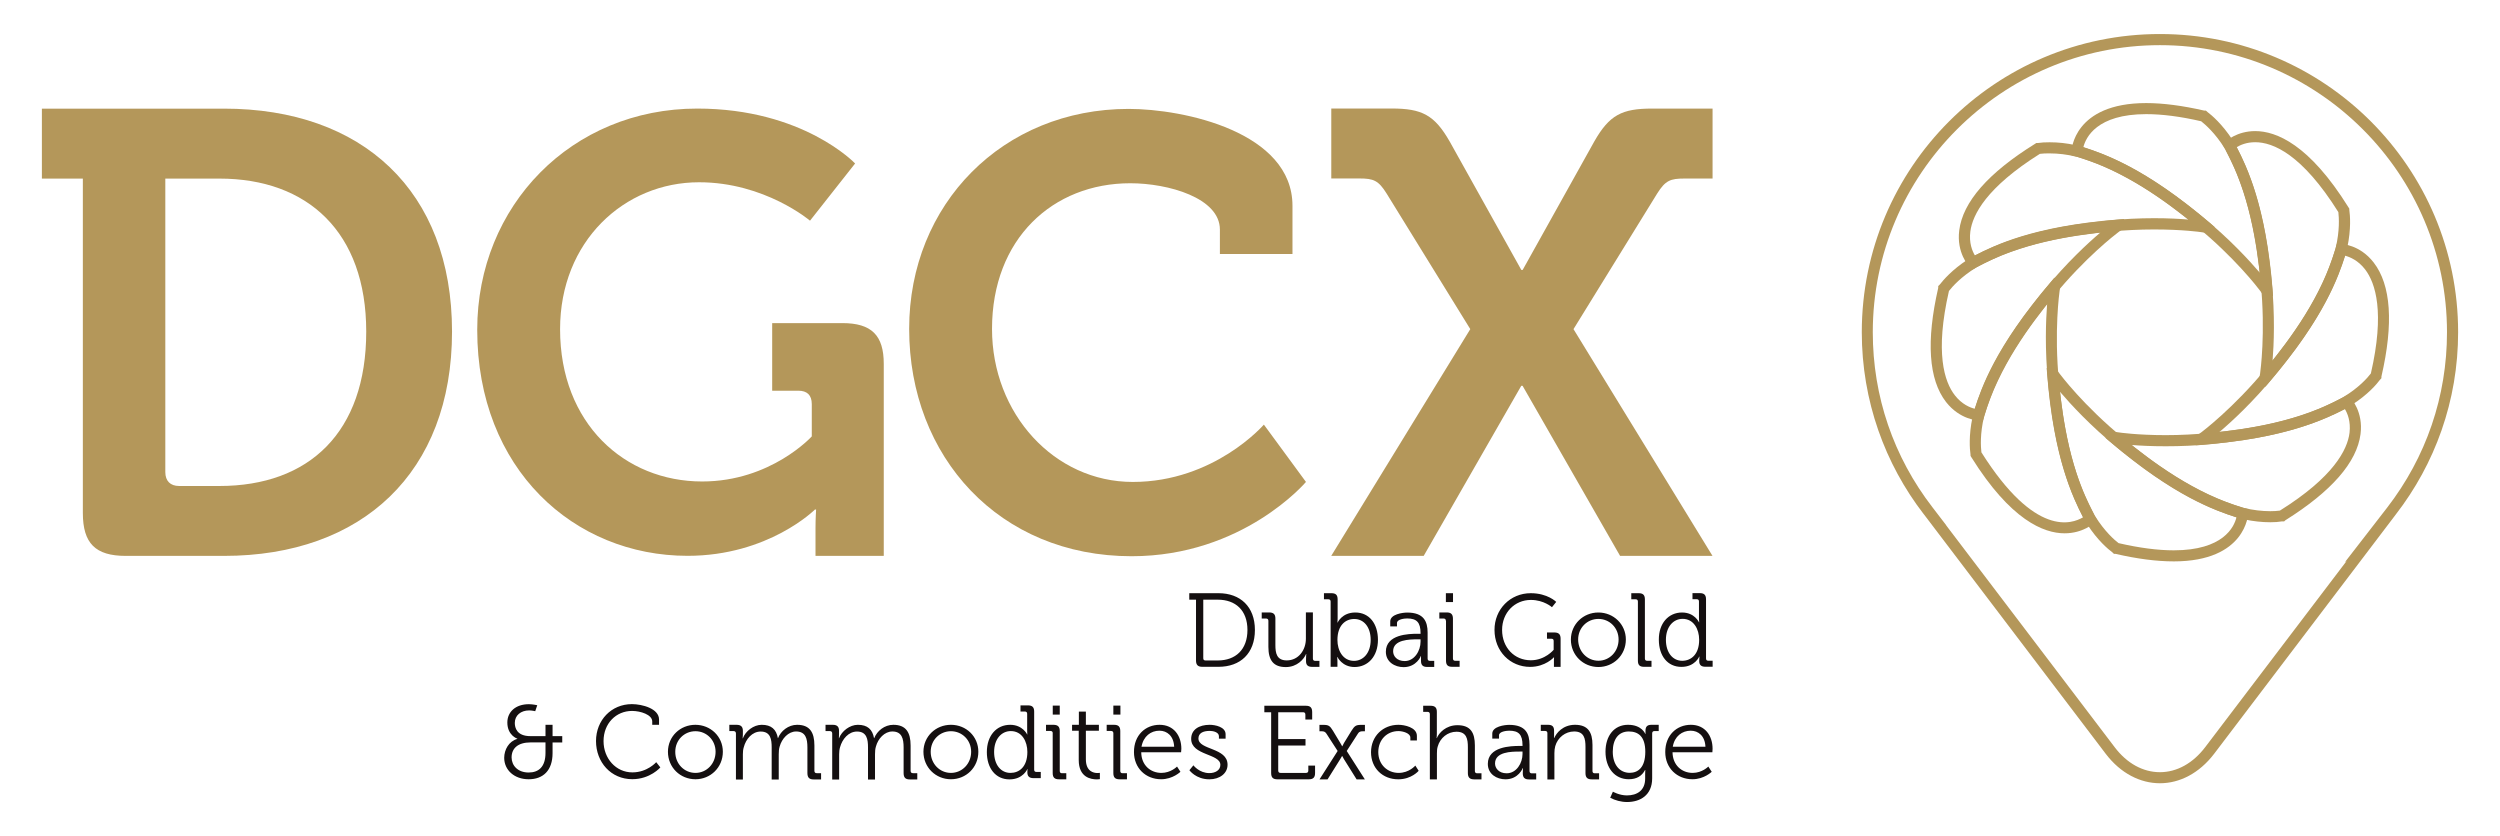 <svg enable-background="new 0 0 382 127.74" viewBox="0 0 382 127.74" xmlns="http://www.w3.org/2000/svg"><g fill="#b4975a"><path d="m335.51 68.04v-1.37l.9-.65c.04-.03 4.89-3.67 9.9-9.78 3.79-4.66 8.44-10.94 10.58-18.35l.18-.63.64.01c.12.01 2.87.11 4.98 2.83 2.66 3.44 3.07 9.3 1.19 17.44v.25l-.23.25c-.45.61-1.81 2.24-4.27 3.81v.06l-.48.26c-.22.11-.47.23-.75.38-2.81 1.42-8.63 4.39-21.73 5.42zm22.81-28.97c-2.3 7.4-6.89 13.62-10.68 18.23-3.37 4.12-6.61 7.1-8.51 8.71 10.78-1.17 15.77-3.71 18.27-4.98.21-.11.41-.21.58-.31l.12-.07c2.32-1.41 3.65-2.9 4.17-3.59 2.15-9.36.71-13.8-.87-15.88-1.08-1.41-2.35-1.92-3.08-2.11z"/><path d="m346.9 79.8c-1.29 0-2.62-.15-3.94-.43l-.05.05-.52-.16c-.22-.09-.51-.17-.81-.27-2.99-.97-9.21-3-19.2-11.52l-.67-.57.91-.99 1.13.16c.03.01 2.81.42 7.17.42 2.26 0 4.54-.12 6.75-.34 5.98-.59 13.71-1.76 20.47-5.5l.57-.31.46.47c.08.09 1.96 2.1 1.52 5.51-.55 4.31-4.42 8.75-11.49 13.18l-.18.17h-.35c-.49.09-1.11.13-1.77.13zm-4.15-2.21.15.03c1.35.32 2.69.49 4 .49.53 0 1.03-.03 1.47-.09 8.19-5.12 10.32-9.3 10.64-11.9.2-1.73-.32-2.98-.71-3.61-6.85 3.6-14.5 4.75-20.44 5.35-2.28.23-4.62.33-6.93.33-2.18 0-3.96-.09-5.25-.2 8.46 6.79 13.78 8.53 16.44 9.4.23.06.44.14.63.2z"/><path d="m332.14 85.78c-2.58 0-5.56-.38-8.89-1.15h-.24l-.25-.24c-.61-.45-2.25-1.81-3.83-4.27h-.07l-.27-.48c-.1-.22-.22-.48-.37-.77-1.42-2.8-4.38-8.63-5.42-21.71l-.07-.92h1.34l.68.91c.04.04 3.58 4.82 9.79 9.89 4.29 3.51 10.86 8.42 18.35 10.58l.63.18-.01.65c.02.09-.29 7.33-11.37 7.33zm-8.42-2.79c3.16.73 6 1.1 8.42 1.1 7.57 0 9.23-3.56 9.59-5.04-7.5-2.34-13.98-7.2-18.25-10.67-4.1-3.35-7.09-6.61-8.71-8.51 1.18 10.77 3.71 15.76 4.98 18.26.1.22.21.42.3.6l.08.13c1.45 2.34 3 3.69 3.59 4.13z"/><path d="m315.47 81.49c-3.19 0-8.25-2.02-14.25-11.63l-.12-.2-.01-.25c-.11-.74-.29-2.85.31-5.66l-.06-.05.17-.56c.08-.23.17-.5.27-.8.97-2.99 3.01-9.21 11.53-19.19l.6-.72.95.98-.16 1.11c0 .05-.87 5.99-.08 13.93.59 5.97 1.76 13.7 5.49 20.44l.32.58-.47.45c-.04.05-1.68 1.57-4.49 1.57zm-12.71-12.37c8.22 13.04 13.84 10.93 15.53 9.92-3.6-6.86-4.75-14.5-5.34-20.44-.52-5.28-.34-9.69-.15-12.18-6.79 8.45-8.52 13.77-9.39 16.42-.08.24-.15.45-.21.64l-.03.15c-.64 2.65-.51 4.65-.41 5.49z"/><path d="m302.99 64.26-.66-.01c-.1 0-2.85-.1-4.98-2.83-2.66-3.44-3.05-9.3-1.19-17.43v-.28l.22-.21c.53-.68 1.9-2.3 4.29-3.84v-.06l.48-.27c.23-.1.48-.22.76-.37 2.81-1.42 8.64-4.39 21.74-5.42l.92-.07v1.35l-.91.68c-.5.38-5.06 3.88-9.89 9.79-3.5 4.27-8.41 10.83-10.58 18.34zm-5.19-19.8c-2.16 9.42-.71 13.87.9 15.94 1.07 1.38 2.32 1.88 3.05 2.06 2.34-7.49 7.2-13.97 10.68-18.23 3.37-4.1 6.61-7.09 8.52-8.71-10.79 1.17-15.77 3.71-18.27 4.97-.23.12-.42.22-.6.31l-.12.08c-2.29 1.4-3.63 2.9-4.16 3.58z"/><path d="m301.34 41.19-.45-.48c-.08-.08-1.95-2.09-1.52-5.5.54-4.34 4.43-8.79 11.58-13.23l.2-.13h.25c.49-.08 1.11-.11 1.78-.11 1.3 0 2.63.14 3.96.44l.05-.04.48.14c.24.08.5.17.8.27 3 .97 9.21 2.99 19.21 11.52l.74.64-1.03.91-1.07-.15c-.03-.01-2.81-.41-7.18-.41-2.26 0-4.53.12-6.76.33-5.98.6-13.7 1.77-20.45 5.5zm10.35-17.68c-8.15 5.12-10.28 9.28-10.62 11.85-.23 1.76.3 3.02.7 3.68 6.95-3.65 14.96-4.8 20.45-5.35 2.28-.23 4.61-.35 6.93-.35 2.17 0 3.96.1 5.25.21-8.46-6.79-13.78-8.53-16.43-9.4-.24-.07-.45-.13-.64-.2l-.14-.02c-1.35-.33-2.69-.49-3.99-.49-.56-.01-1.06.01-1.51.07z"/><path d="m347.32 45.27h-1.36l-.66-.9c-.37-.49-3.88-5.07-9.8-9.9-4.28-3.51-10.85-8.42-18.35-10.58l-.64-.17.02-.66c0-.07.31-7.31 11.41-7.31 2.57 0 5.54.39 8.87 1.15h.25l.26.23c.61.46 2.23 1.82 3.82 4.27h.07l.24.47c.12.23.24.48.39.77 1.42 2.79 4.38 8.63 5.42 21.71zm-28.98-22.79c7.5 2.34 13.97 7.19 18.24 10.68 4.11 3.36 7.08 6.6 8.72 8.51-1.18-10.79-3.72-15.77-4.99-18.26-.11-.22-.22-.42-.29-.6l-.08-.12c-1.45-2.36-3.01-3.69-3.6-4.16-3.15-.73-5.98-1.09-8.4-1.09-7.55 0-9.23 3.57-9.6 5.04z"/><path d="m346.14 59.1-.96-1 .17-1.08c.03-.24.86-6.14.08-13.92-.6-5.97-1.77-13.7-5.49-20.45l-.32-.58.47-.45c.07-.07 1.7-1.59 4.51-1.59 3.2 0 8.25 2.02 14.24 11.64l.13.2.01.25c.11.74.29 2.86-.31 5.68l.04.05-.15.53c-.08.24-.17.52-.27.82-.97 2.99-3.02 9.2-11.53 19.18zm-4.37-36.61c3.6 6.85 4.76 14.49 5.34 20.44.53 5.25.34 9.69.14 12.18 6.79-8.45 8.53-13.77 9.4-16.43.08-.23.15-.45.21-.64l.03-.15c.63-2.64.51-4.63.41-5.48-5.54-8.83-9.97-10.68-12.71-10.68-1.32 0-2.27.42-2.82.76z"/><path d="m330.04 6.9c24.18 0 43.86 19.68 43.86 43.86 0 9.8-3.17 19.08-9.17 26.84l-6.43 8.3.26-.18-21.61 28.45c-1.87 2.46-4.33 3.82-6.91 3.82-2.6 0-5.05-1.35-6.92-3.82l-25.75-33.9h.02l-2.1-2.74c-5.97-7.73-9.13-16.99-9.13-26.76 0-24.19 19.69-43.87 43.88-43.87m0-1.7c-25.17 0-45.56 20.4-45.56 45.57 0 10.47 3.54 20.11 9.47 27.8v-.01l27.81 36.63c2.28 2.99 5.28 4.49 8.28 4.49 2.99 0 5.98-1.5 8.27-4.49l27.76-36.57s0 .01-.01.01c5.98-7.71 9.54-17.37 9.54-27.87 0-25.17-20.4-45.56-45.56-45.56z"/><path d="m12.65 27.29h-6.25v-10.69h27.82c21.09 0 34.85 12.51 34.85 34.07s-13.76 34.27-34.85 34.27h-15.01c-4.63 0-6.55-1.92-6.55-6.55v-51.1zm14.72 46.97h6.16c13.67 0 22.43-8.18 22.43-23.59 0-15.2-8.95-23.38-22.43-23.38h-8.27v44.85c0 1.35.77 2.12 2.11 2.12z"/><path d="m106.54 16.59c16.2 0 24.12 8.39 24.12 8.39l-6.89 8.74s-6.9-5.87-16.95-5.87c-11.45 0-21.24 9.03-21.24 22.45 0 14.43 9.88 23.27 21.71 23.27 10.51 0 16.75-6.89 16.75-6.89v-4.93c0-1.4-.74-2.05-2.05-2.05h-4v-10.33h10.71c4.48 0 6.34 1.86 6.34 6.24v29.33h-10.43v-4.29c0-1.39.09-2.79.09-2.79h-.18s-7.08 7.07-19.46 7.07c-17.33 0-32.14-13.22-32.14-34.54 0-18.99 14.45-33.8 33.62-33.8z"/><path d="m172.44 16.64c8.48 0 25.05 3.54 25.05 14.81v7.36h-11.09v-3.73c0-4.84-7.9-7.08-13.69-7.08-11.83 0-21.13 8.48-21.13 22.26 0 12.95 9.5 23.38 21.51 23.38 12.47 0 20.03-8.76 20.03-8.76l6.43 8.76s-9.6 11.35-26.64 11.35c-20.22 0-33.99-15.17-33.99-34.73-.01-19.09 14.33-33.62 33.52-33.62z"/><path d="m257.36 27.28h4.32v-10.69h-9.23c-4.62 0-6.53.97-8.84 5.02l-10.95 19.64h-.03-.17l-10.96-19.65c-2.32-4.04-4.23-5.02-8.86-5.02h-9.22v10.69h4.33c2.12 0 2.88.3 4.13 2.31l12.78 20.71-21.25 34.65h14.13l14.91-25.99h.17.03l14.9 25.99h14.12l-21.24-34.65 12.78-20.71c1.26-2.01 2.03-2.3 4.15-2.3z"/></g><path d="m182.75 91.63h-1.03v-.99h4.46c3.34 0 5.57 2.06 5.57 5.62 0 3.59-2.23 5.63-5.57 5.63h-2.46c-.68 0-.97-.29-.97-.97zm1.45 9.29h1.87c2.72 0 4.54-1.65 4.54-4.66s-1.82-4.63-4.54-4.63h-2.21v8.93c-.01.25.12.36.34.36zm9.61-6.06c0-.22-.13-.35-.35-.35h-.67v-.93h1.13c.68 0 .96.29.96.93v4.05c0 1.25.2 2.35 1.74 2.35 1.8 0 2.92-1.59 2.92-3.31v-4.02h1.07v7.05c0 .24.13.35.34.35h.66v.92h-1.09c-.66 0-.96-.26-.96-.87v-.36c0-.31.04-.73.04-.73h-.04c-.31.77-1.35 1.99-3.09 1.99-1.87 0-2.66-1.02-2.66-3.08zm9.51-2.95c0-.23-.14-.34-.36-.34h-.66v-.93h1.13c.69 0 .96.28.96.95v2.87c0 .37-.03.67-.03.67h.03s.66-1.54 2.7-1.54c2.14 0 3.46 1.71 3.46 4.18 0 2.51-1.51 4.15-3.58 4.15-1.9 0-2.61-1.53-2.61-1.53h-.04s.04.26.04.63v.87h-1.04zm3.57 9.07c1.41 0 2.55-1.19 2.55-3.21 0-1.95-1.04-3.19-2.51-3.19-1.33 0-2.57.95-2.57 3.21 0 1.59.82 3.19 2.53 3.19zm9.73-4.14h.44v-.1c0-1.65-.6-2.24-2.05-2.24-.39 0-1.55.11-1.55.7v.51h-1.03v-.76c0-1.1 1.9-1.35 2.6-1.35 2.51 0 3.11 1.35 3.11 3.06v3.97c0 .24.13.35.35.35h.66v.93h-1.08c-.68 0-.94-.3-.94-.93 0-.35 0-.75 0-.75h-.02c.02 0-.65 1.71-2.64 1.71-1.33 0-2.71-.78-2.71-2.35 0-2.66 3.49-2.75 4.86-2.75zm-1.98 4.17c1.5 0 2.42-1.58 2.42-2.96v-.36h-.45c-1.24 0-3.74.04-3.74 1.81-.01.75.58 1.51 1.77 1.51zm6.29-6.15c0-.22-.13-.35-.34-.35h-.66v-.93h1.12c.68 0 .96.29.96.96v6.08c0 .24.13.35.35.35h.67v.92h-1.12c-.68 0-.96-.26-.96-.95v-6.08zm0-4.22h1.09v1.36h-1.09zm-60.07 21.39c0-.22-.13-.34-.35-.34h-.68v-.94h1.13c.68 0 .97.29.97.96v6.1c0 .23.12.34.34.34h.66v.93h-1.12c-.68 0-.96-.29-.96-.96v-6.09zm0-4.21h1.07v1.37h-1.07zm9.26 4.21c0-.22-.13-.34-.36-.34h-.66v-.94h1.12c.68 0 .96.29.96.96v6.1c0 .23.13.34.35.34h.67v.93h-1.12c-.69 0-.96-.29-.96-.96zm0-4.21h1.08v1.37h-1.08zm63.78-17.18c2.58 0 3.89 1.33 3.89 1.33l-.65.81s-1.24-1.11-3.22-1.11c-2.49 0-4.4 1.96-4.4 4.58 0 2.69 1.87 4.64 4.39 4.64 2.19 0 3.49-1.6 3.49-1.6v-1.35c0-.23-.11-.34-.34-.34h-.68v-.96h1.1c.69 0 .98.28.98.95v4.31h-1.02v-1c0-.24.02-.47.02-.47h-.02s-1.3 1.47-3.64 1.47c-3.04 0-5.44-2.38-5.44-5.65-.01-3.13 2.39-5.61 5.54-5.61zm10.33 2.95c2.31 0 4.2 1.79 4.2 4.13 0 2.4-1.9 4.2-4.19 4.2-2.32 0-4.21-1.8-4.21-4.2.01-2.34 1.89-4.13 4.2-4.13zm.01 7.37c1.69 0 3.08-1.39 3.08-3.24 0-1.8-1.39-3.15-3.08-3.15-1.71 0-3.1 1.35-3.1 3.15.01 1.85 1.4 3.24 3.1 3.24zm6.03-9.05c0-.23-.13-.34-.34-.34h-.67v-.93h1.12c.68 0 .96.28.96.95v9.03c0 .24.13.35.35.35h.66v.92h-1.12c-.68 0-.96-.26-.96-.95zm6.75 1.68c1.92 0 2.58 1.49 2.58 1.49h.04s-.04-.27-.04-.61v-2.57c0-.23-.12-.34-.34-.34h-.65v-.93h1.11c.68 0 .96.28.96.95v9.03c0 .24.12.35.35.35h.66v.92h-1.1c-.67 0-.95-.29-.95-.87 0-.3.04-.68.04-.68h-.04s-.64 1.57-2.72 1.57c-2.13 0-3.45-1.7-3.45-4.16-.02-2.49 1.47-4.15 3.55-4.15zm2.61 4.17c0-1.62-.83-3.2-2.53-3.2-1.4 0-2.55 1.19-2.55 3.2 0 1.95 1.03 3.21 2.5 3.21 1.34-.01 2.58-.96 2.58-3.21zm-180.58 15.14v-.03s-1.53-.49-1.53-2.47c0-1.63 1.27-2.8 3.29-2.8.6 0 1.28.16 1.28.16l-.31.91s-.52-.12-.92-.12c-1.28 0-2.2.76-2.2 1.91 0 .75.31 2.02 2.38 2.02h2.31v-1.73h1.08v1.73h1.48v.97h-1.48v1.63c0 2.65-1.44 3.99-3.65 3.99s-3.74-1.42-3.74-3.28c.01-1.24.7-2.52 2.01-2.89zm1.73 5.14c1.53 0 2.57-.87 2.57-3v-1.6h-2.28c-1.95 0-2.9.92-2.9 2.3.01 1.25.96 2.3 2.61 2.3zm15.77-10.45c1.57 0 4.15.68 4.15 2.35v.81h-1.04v-.51c0-1.04-1.8-1.61-3.08-1.61-2.46 0-4.36 1.92-4.36 4.61 0 2.65 1.89 4.78 4.41 4.78 2.29 0 3.64-1.56 3.64-1.56l.63.8s-1.54 1.8-4.29 1.8c-3.25 0-5.54-2.59-5.54-5.83 0-3.19 2.35-5.64 5.48-5.64zm9.7 3.16c2.31 0 4.2 1.77 4.2 4.12 0 2.4-1.89 4.2-4.18 4.2-2.33 0-4.21-1.8-4.21-4.2 0-2.35 1.88-4.12 4.19-4.12zm.02 7.35c1.68 0 3.07-1.38 3.07-3.23 0-1.8-1.39-3.14-3.07-3.14-1.71 0-3.09 1.34-3.09 3.14-.01 1.85 1.38 3.23 3.09 3.23zm6.18-6.03c0-.23-.14-.36-.35-.36h-.66v-.96h1.11c.66 0 .96.3.96.91v.56c0 .32-.04.59-.04.59h.04c.4-1.1 1.64-2.06 2.88-2.06 1.47 0 2.23.7 2.47 2.04h.02c.42-1.1 1.58-2.04 2.92-2.04 1.93 0 2.64 1.15 2.64 3.17v3.86c0 .25.13.36.35.36h.67v.96h-1.13c-.68 0-.96-.29-.96-.99v-3.92c0-1.32-.27-2.42-1.73-2.42-1.19 0-2.18 1.1-2.51 2.3-.11.35-.14.75-.14 1.19v3.85h-1.08v-4.91c0-1.22-.17-2.42-1.68-2.42-1.3 0-2.26 1.15-2.58 2.39-.11.34-.14.72-.14 1.09v3.85h-1.06zm14.71 0c0-.23-.13-.36-.35-.36h-.67v-.96h1.11c.67 0 .95.3.95.91v.56c0 .32-.02.59-.02.59h.02c.41-1.1 1.65-2.06 2.88-2.06 1.47 0 2.23.7 2.47 2.04h.03c.43-1.1 1.57-2.04 2.92-2.04 1.92 0 2.64 1.15 2.64 3.17v3.86c0 .25.13.36.36.36h.66v.96h-1.13c-.69 0-.96-.29-.96-.99v-3.92c0-1.32-.27-2.42-1.72-2.42-1.2 0-2.19 1.1-2.51 2.3-.11.35-.14.75-.14 1.19v3.85h-1.07v-4.91c0-1.22-.18-2.42-1.68-2.42-1.29 0-2.25 1.15-2.59 2.39-.1.34-.14.72-.14 1.09v3.85h-1.06zm18.14-1.32c2.32 0 4.19 1.77 4.19 4.12 0 2.4-1.87 4.2-4.19 4.2-2.31 0-4.2-1.8-4.2-4.2 0-2.35 1.89-4.12 4.2-4.12zm0 7.35c1.69 0 3.09-1.38 3.09-3.23 0-1.8-1.4-3.14-3.09-3.14-1.7 0-3.09 1.34-3.09 3.14 0 1.85 1.39 3.23 3.09 3.23zm9.05-7.35c1.93 0 2.6 1.48 2.6 1.48h.03s-.03-.26-.03-.6v-2.56c0-.23-.13-.35-.35-.35h-.67v-.94h1.12c.69 0 .97.28.97.96v8.87c0 .25.13.34.35.34h.66v.95h-1.11c-.66 0-.94-.3-.94-.89 0-.3.03-.5.03-.5h-.03s-.65 1.58-2.73 1.58c-2.13 0-3.46-1.71-3.46-4.17 0-2.53 1.48-4.17 3.56-4.17zm2.63 4.15c0-1.61-.82-3.19-2.53-3.19-1.41 0-2.55 1.19-2.55 3.19 0 1.96 1.03 3.2 2.5 3.2 1.34 0 2.58-.93 2.58-3.2zm7.85-3.24h-1.02v-.91h1.04v-2.02h1.07v2.02h1.99v.91h-1.99v4.36c0 1.86 1.18 2.1 1.78 2.1.22 0 .36-.03.36-.03v.96s-.18.04-.45.04c-.93 0-2.78-.3-2.78-2.95zm12.35-.91c2.19 0 3.33 1.69 3.33 3.66 0 .19-.04.54-.04.54h-6.09c.02 2 1.44 3.15 3.08 3.15 1.45 0 2.39-.97 2.39-.97l.52.8s-1.16 1.14-2.95 1.14c-2.36 0-4.15-1.71-4.15-4.15-.01-2.6 1.77-4.17 3.91-4.17zm2.23 3.35c-.07-1.64-1.08-2.45-2.25-2.45-1.31 0-2.45.85-2.74 2.45zm2.94 2.84s.89 1.19 2.44 1.19c.89 0 1.68-.43 1.68-1.26 0-1.73-4.46-1.42-4.46-3.97 0-1.44 1.23-2.15 2.83-2.15.81 0 2.43.31 2.43 1.44v.68h-1.02v-.38c0-.59-.85-.81-1.38-.81-1.11 0-1.75.38-1.75 1.16 0 1.78 4.45 1.37 4.45 4.01 0 1.33-1.2 2.23-2.78 2.23-2.07 0-3.05-1.39-3.05-1.39zm11.87-8.11h-1.03v-.99h6.35c.67 0 .96.28.96.98v1.12h-1.04v-.75c0-.25-.13-.36-.35-.36h-3.8v4.1h4.17v.99h-4.17v3.82c0 .24.13.36.35.36h3.91c.21 0 .34-.12.34-.36v-.76h1.03v1.13c0 .68-.28.97-.96.97h-4.8c-.68 0-.95-.29-.95-.97v-9.28zm10.17 5.92-1.72-2.66c-.19-.29-.41-.35-.71-.35h-.35v-.98h.6c.79 0 1 .14 1.47.91l1.12 1.86c.14.21.27.49.27.49h.04s.14-.28.25-.49l1.14-1.86c.48-.75.67-.91 1.49-.91h.57v.98h-.32c-.32 0-.57.05-.74.34l-1.72 2.67 2.77 4.34h-1.26l-1.94-3.1c-.13-.21-.25-.46-.25-.46h-.04s-.12.22-.27.46l-1.94 3.1h-1.23zm9.29-4c.9 0 2.82.38 2.82 1.69v.7h-1v-.45c0-.66-1.16-.98-1.82-.98-1.71 0-3.08 1.28-3.08 3.21 0 1.95 1.44 3.18 3.11 3.18 1.62 0 2.55-1.12 2.55-1.12l.51.8s-1.08 1.3-3.12 1.3c-2.37 0-4.16-1.69-4.16-4.15.01-2.44 1.82-4.18 4.19-4.18zm4.8-1.63c0-.22-.13-.35-.35-.35h-.67v-.93h1.12c.68 0 .97.28.97.93v3.36c0 .37-.04.65-.04.65h.04c.3-.77 1.36-1.97 3.15-1.97 1.98 0 2.66 1.12 2.66 3.09v3.91c0 .24.13.35.35.35h.66v.93h-1.11c-.68 0-.97-.29-.97-.96v-3.96c0-1.24-.19-2.36-1.74-2.36-1.34 0-2.51.94-2.87 2.27-.1.31-.12.67-.12 1.06v3.95h-1.08zm13.73 4.86h.43v-.09c0-1.66-.59-2.24-2.04-2.24-.39 0-1.55.12-1.55.7v.51h-1.03v-.76c0-1.1 1.89-1.34 2.59-1.34 2.51 0 3.1 1.34 3.1 3.05v4.01c0 .24.14.35.35.35h.67v.93h-1.1c-.68 0-.95-.3-.95-.96 0-.34.03-.78.03-.78h-.03s-.64 1.72-2.64 1.72c-1.33 0-2.7-.78-2.7-2.36 0-2.64 3.5-2.74 4.87-2.74zm-2 4.18c1.52 0 2.43-1.58 2.43-2.95v-.37h-.45c-1.25 0-3.75.03-3.75 1.82 0 .73.59 1.5 1.77 1.5zm6.23-6.13c0-.22-.12-.34-.35-.34h-.66v-.94h1.11c.66 0 .92.29.92.9v.36.75h.04c.29-.73 1.3-2.01 3.16-2.01 1.97 0 2.67 1.12 2.67 3.08v3.98c0 .24.12.35.34.35h.67v.93h-1.12c-.68 0-.96-.29-.96-.96v-4.01c0-1.25-.2-2.35-1.73-2.35-1.35 0-2.52.93-2.89 2.24-.09.32-.13.69-.13 1.08v4.01h-1.07zm12.33-1.28c2.12 0 2.63 1.4 2.63 1.4h.03s0-.34 0-.5c0-.59.25-.9.9-.9h1.12v.96h-.66c-.22 0-.34.12-.34.37v6.85c0 2.61-1.87 3.62-3.83 3.62-.91 0-1.82-.25-2.58-.65l.41-.93s.98.57 2.14.57c1.55 0 2.79-.75 2.79-2.57v-.73c0-.3.02-.58.02-.58h-.04c-.47.9-1.26 1.41-2.49 1.41-2.14 0-3.55-1.74-3.55-4.2 0-2.44 1.32-4.12 3.45-4.12zm2.63 4.13c0-2.39-1.11-3.11-2.52-3.11-1.55 0-2.45 1.15-2.45 3.1s1.03 3.22 2.6 3.22c1.25-.01 2.37-.8 2.37-3.21zm6.96-4.13c2.19 0 3.32 1.69 3.32 3.66 0 .19-.03.54-.03.54h-6.09c.03 2 1.44 3.15 3.08 3.15 1.45 0 2.39-.97 2.39-.97l.52.8s-1.15 1.14-2.95 1.14c-2.35 0-4.15-1.71-4.15-4.15-.01-2.6 1.77-4.17 3.91-4.17zm2.23 3.35c-.07-1.64-1.08-2.45-2.25-2.45-1.31 0-2.47.85-2.74 2.45z" fill="#140f10"/></svg>
